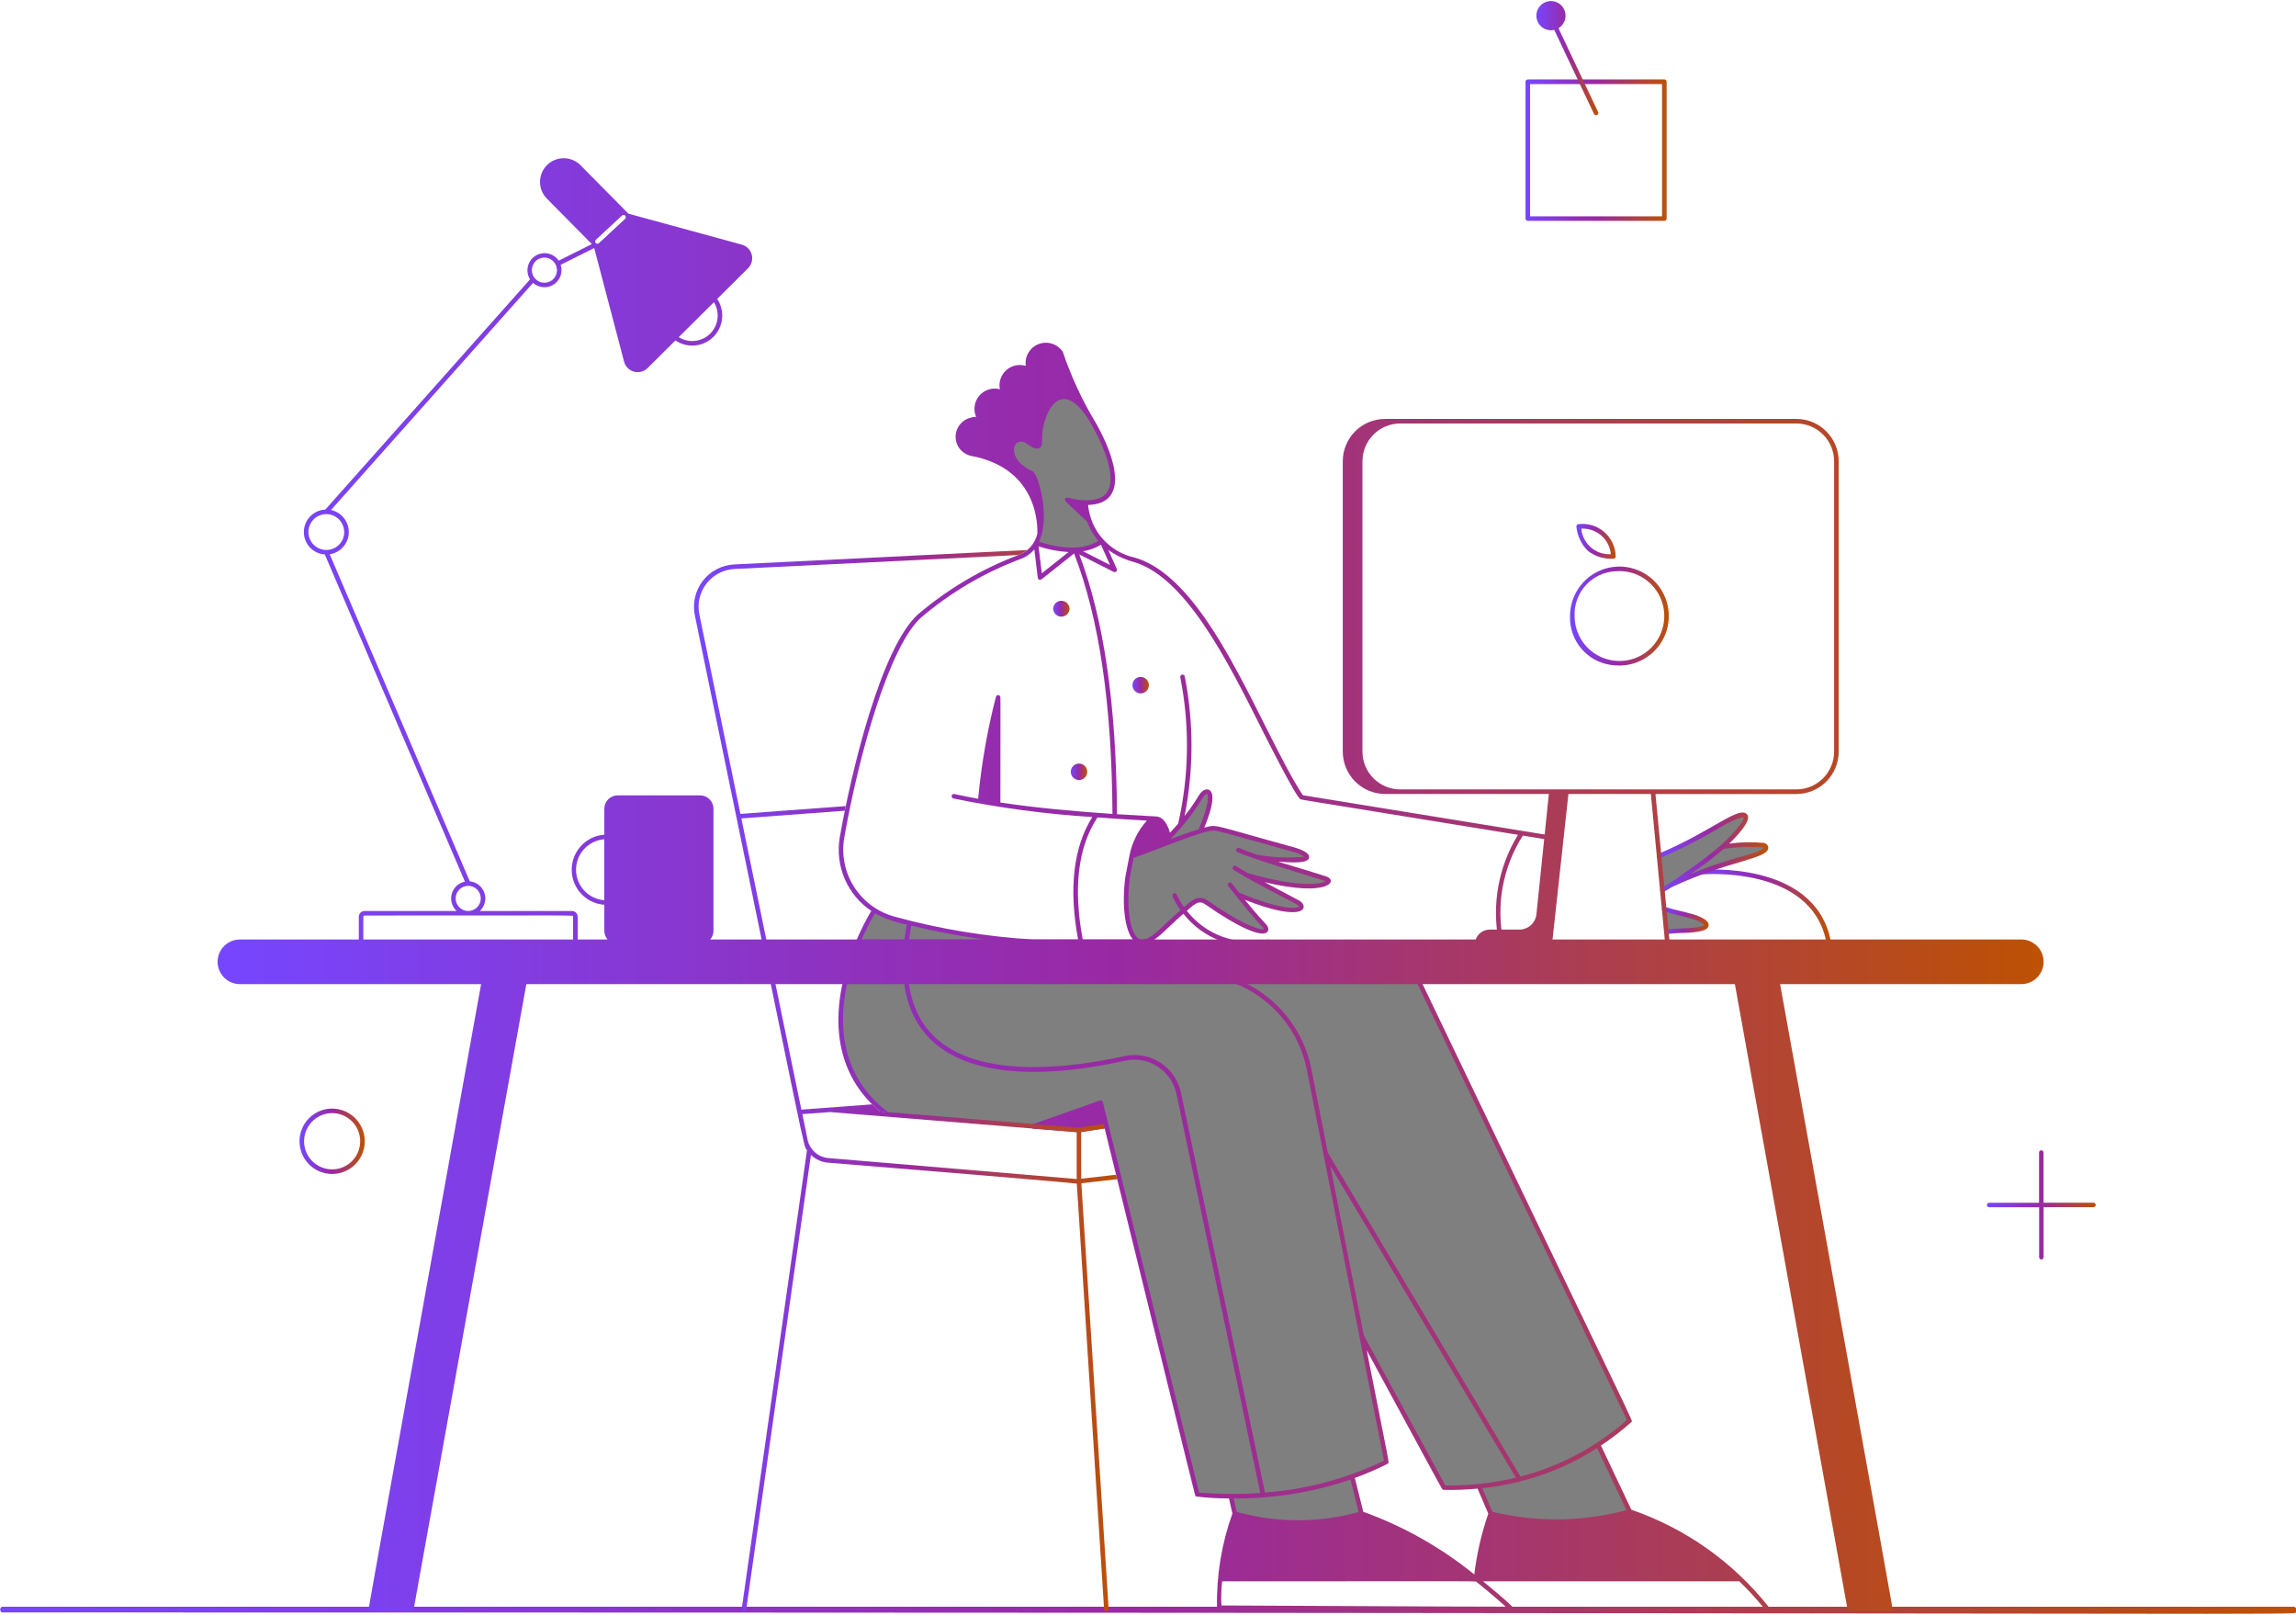 <svg width="512" height="360" viewBox="0 0 512 360" fill="none" xmlns="http://www.w3.org/2000/svg">
<path d="M191.379 209.954H230.386C219.913 209.342 209.532 207.633 199.413 204.856C197.842 204.433 196.343 203.774 194.969 202.901C193.594 205.157 192.394 207.514 191.379 209.954Z" fill="#010101" fill-opacity="0.5"/>
<path d="M408.159 209.317C404.316 191.818 379.722 193.9 379.477 193.927C379.347 193.944 379.23 194.012 379.149 194.114C379.068 194.217 379.029 194.347 379.041 194.477C379.054 194.607 379.115 194.727 379.214 194.813C379.313 194.899 379.441 194.943 379.571 194.936C379.811 194.915 403.519 192.917 407.17 209.538C407.2 209.669 407.28 209.784 407.393 209.856C407.507 209.928 407.644 209.952 407.775 209.923C407.907 209.893 408.021 209.813 408.093 209.699C408.165 209.586 408.189 209.448 408.159 209.317Z" fill="url(#paint0_linear_513_577)"/>
<path d="M386.926 182.133C391.93 180.151 388.292 184.982 384.147 188.767C387.143 188.41 390.163 188.289 393.178 188.405C393.987 188.551 394.865 189.674 389.887 191.075C383.247 192.825 376.814 195.289 370.702 198.425L369.974 190.827C379.207 186.971 383.684 183.416 386.926 182.133Z" fill="#010101" fill-opacity="0.5"/>
<path d="M371.101 202.634L371.591 207.743C372.628 207.604 373.672 207.521 374.717 207.494C383.562 207.34 380.436 205.172 377.367 204.297C375.795 203.846 373.165 203.317 371.101 202.634Z" fill="#010101" fill-opacity="0.5"/>
<path d="M369.78 190.36C381.775 185.349 387.904 179.425 389.621 181.596C390.736 182.997 386.901 186.812 385.621 188.076C388.156 187.725 390.722 187.67 393.27 187.911C393.533 187.935 393.78 188.048 393.971 188.231C394.162 188.415 394.284 188.658 394.318 188.921C394.445 191.507 385.778 191.729 372.912 197.709C372.335 198.063 371.691 198.449 370.952 198.873C370.835 198.94 370.697 198.958 370.567 198.922C370.437 198.887 370.327 198.801 370.26 198.684C370.193 198.567 370.175 198.428 370.211 198.298C370.246 198.168 370.331 198.057 370.448 197.99C372.197 197.017 373.875 195.922 375.469 194.712C378.362 192.766 381.144 190.659 383.802 188.402C386.074 186.334 389.003 183.065 388.839 182.246C388.621 182.111 387.314 182.325 383.605 184.428C379.283 187.016 374.794 189.314 370.168 191.305C370.043 191.356 369.903 191.356 369.778 191.304C369.653 191.252 369.554 191.152 369.502 191.027C369.451 190.901 369.451 190.761 369.503 190.636C369.555 190.511 369.655 190.411 369.78 190.36ZM393.315 189.01C393.251 188.955 393.173 188.92 393.089 188.91C390.183 188.694 387.262 188.807 384.381 189.245C381.993 191.284 379.484 193.177 376.868 194.915C381.047 193.152 385.354 191.708 389.75 190.595C392.992 189.674 393.286 189.005 393.313 189.005L393.315 189.01Z" fill="url(#paint1_linear_513_577)"/>
<path d="M371.591 208.25C372.633 208.112 373.682 208.029 374.733 208.002C380.088 207.91 380.913 207.103 381.015 206.328C381.193 204.978 378.377 204.057 377.512 203.809C375.647 203.269 373.389 202.856 371.259 202.151C371.132 202.109 370.992 202.119 370.872 202.18C370.751 202.24 370.66 202.347 370.618 202.475C370.576 202.603 370.586 202.743 370.647 202.863C370.708 202.984 370.814 203.075 370.941 203.117C373.097 203.825 375.58 204.316 377.234 204.786C378.989 205.286 379.959 205.971 380.01 206.214C380.01 206.214 379.549 206.903 374.714 206.987C373.648 207.012 372.584 207.097 371.526 207.24C371.4 207.259 371.286 207.324 371.206 207.423C371.126 207.522 371.086 207.648 371.094 207.775C371.102 207.902 371.158 208.022 371.25 208.11C371.342 208.198 371.464 208.248 371.591 208.25Z" fill="url(#paint2_linear_513_577)"/>
<path d="M188.541 218.88H316.414L363.417 316.688C361.203 318.641 358.852 320.435 356.383 322.055L363.417 336.989C353.292 339.774 342.625 339.926 332.425 337.429L329.832 331.332C327.235 331.59 324.626 331.703 322.017 331.67L303.691 298.174L309.167 325.916C306.672 327.156 304.104 328.243 301.478 329.172L303.583 337.429C294.359 340.077 284.579 340.077 275.355 337.429L274.515 333.538C272.021 333.527 269.513 333.417 266.99 333.206L246.721 250.98L240.601 251.917L197.909 248.475L195.67 246.617C186.606 238.344 186.439 227.579 188.541 218.88Z" fill="#010101" fill-opacity="0.5"/>
<path d="M254.364 209.943C257.097 210.251 259.304 206.887 263.123 203.687C265.904 201.365 267.025 199.769 269.114 201.23C280.508 209.209 283.578 208.158 281.904 206.347C279.274 203.52 277.563 201.389 276.002 199.408C289.588 205.078 291.687 202.391 289.396 201.168C285.78 199.246 281.627 197.161 278.096 195.128C293.547 199.605 298.061 196.67 295.533 195.86C290.552 194.267 285.184 192.76 280.241 191.051C293.937 192.887 293.051 190.67 288.219 189.342C282.864 187.876 271.779 184.636 270.782 184.636C269.726 184.723 268.684 184.939 267.68 185.279C271.782 175.858 269.1 175.289 267.707 177.689C265.737 180.966 263.37 183.987 260.66 186.683C260.027 187.381 259.325 188.015 258.565 188.573L252.345 190.886L251.429 195.638C250.448 203.196 251.753 209.649 254.364 209.943Z" fill="#010101" fill-opacity="0.5"/>
<path d="M229.996 105.48C230.966 105.917 233.998 115.762 230.99 121.075C235.941 122.682 241.42 123.635 245.734 120.681C244.463 119.343 243.489 117.752 242.875 116.01L237.978 111.42C239.311 111.804 240.686 112.016 242.072 112.052C255.377 112.246 242.684 92.196 242.436 92.196C235.892 83.032 231.481 92.79 231.901 98.517C231.817 99.659 231.27 99.972 229.43 98.619C225.67 95.865 222.946 102.31 229.996 105.48Z" fill="#010101" fill-opacity="0.5"/>
<path d="M360.264 148.337C362.472 148.51 364.681 148.013 366.602 146.909C368.523 145.805 370.067 144.147 371.033 142.15C371.999 140.153 372.341 137.911 372.016 135.717C371.69 133.522 370.712 131.477 369.208 129.848C367.704 128.219 365.745 127.082 363.587 126.586C361.428 126.09 359.17 126.257 357.108 127.066C355.046 127.875 353.275 129.288 352.027 131.121C350.779 132.954 350.112 135.121 350.112 137.34C350.01 140.145 351.02 142.877 352.923 144.937C354.825 146.998 357.465 148.221 360.264 148.337ZM360.264 127.355C362.271 127.181 364.284 127.619 366.038 128.61C367.793 129.601 369.208 131.1 370.098 132.911C370.988 134.721 371.312 136.759 371.027 138.757C370.741 140.755 369.861 142.62 368.499 144.108C367.138 145.596 365.36 146.637 363.399 147.095C361.437 147.554 359.383 147.408 357.505 146.677C355.627 145.947 354.013 144.665 352.875 143C351.737 141.334 351.127 139.364 351.125 137.345C351.02 134.807 351.922 132.331 353.635 130.458C355.348 128.584 357.731 127.467 360.264 127.35V127.355Z" fill="url(#paint3_linear_513_577)"/>
<path d="M359.431 124.569C359.841 124.569 360.339 124.542 360.299 124.013C360.272 122.98 360.029 121.964 359.587 121.03C359.145 120.096 358.512 119.265 357.731 118.591C356.949 117.916 356.036 117.413 355.048 117.113C354.061 116.813 353.022 116.724 351.998 116.85C351.865 116.859 351.741 116.922 351.653 117.023C351.565 117.124 351.521 117.256 351.529 117.39C351.721 119.444 352.631 121.364 354.098 122.811C355.625 123.986 357.506 124.606 359.431 124.569ZM352.618 117.859C354.239 117.766 355.833 118.307 357.062 119.368C358.292 120.43 359.063 121.929 359.21 123.548C357.589 123.642 355.996 123.101 354.766 122.039C353.536 120.978 352.766 119.479 352.618 117.859Z" fill="url(#paint4_linear_513_577)"/>
<path d="M340.693 49.239H371.146C371.213 49.239 371.279 49.226 371.34 49.2C371.402 49.175 371.458 49.138 371.505 49.09C371.552 49.043 371.589 48.987 371.615 48.926C371.64 48.864 371.653 48.798 371.653 48.731V18.221C371.653 18.087 371.6 17.958 371.505 17.863C371.41 17.767 371.281 17.714 371.146 17.714H340.693C340.559 17.714 340.43 17.767 340.335 17.863C340.24 17.958 340.186 18.087 340.186 18.221V48.731C340.186 48.798 340.199 48.864 340.225 48.926C340.25 48.987 340.288 49.043 340.335 49.09C340.382 49.138 340.438 49.175 340.499 49.2C340.561 49.226 340.626 49.239 340.693 49.239ZM370.629 48.224H341.202V18.74H370.629V48.224Z" fill="url(#paint5_linear_513_577)"/>
<path d="M345.867 0.234C346.578 0.236 347.269 0.471 347.833 0.903C348.398 1.335 348.806 1.94 348.995 2.627C349.184 3.313 349.143 4.043 348.879 4.704C348.615 5.365 348.142 5.921 347.533 6.287L356.372 24.963C356.43 25.085 356.437 25.225 356.392 25.352C356.346 25.478 356.253 25.582 356.131 25.64C356.01 25.697 355.87 25.704 355.744 25.659C355.617 25.614 355.514 25.52 355.456 25.398L346.59 6.663C346.143 6.766 345.68 6.774 345.23 6.685C344.78 6.597 344.354 6.414 343.98 6.148C343.606 5.883 343.292 5.542 343.059 5.146C342.826 4.751 342.679 4.311 342.628 3.854C342.576 3.398 342.622 2.936 342.762 2.499C342.901 2.061 343.131 1.659 343.437 1.317C343.743 0.975 344.118 0.702 344.537 0.515C344.956 0.328 345.409 0.233 345.867 0.234Z" fill="url(#paint6_linear_513_577)"/>
<path d="M443.58 268.139H454.7V256.98C454.695 256.911 454.704 256.842 454.727 256.776C454.749 256.711 454.785 256.652 454.832 256.601C454.879 256.55 454.936 256.51 454.999 256.482C455.062 256.455 455.131 256.441 455.199 256.441C455.268 256.441 455.337 256.455 455.4 256.482C455.463 256.51 455.52 256.55 455.567 256.601C455.614 256.652 455.65 256.711 455.672 256.776C455.695 256.842 455.704 256.911 455.699 256.98V268.123H466.838C466.97 268.123 467.097 268.175 467.19 268.269C467.284 268.363 467.336 268.49 467.336 268.622C467.336 268.755 467.284 268.882 467.19 268.975C467.097 269.069 466.97 269.122 466.838 269.122H455.716V280.281C455.716 280.413 455.663 280.54 455.57 280.634C455.476 280.728 455.349 280.78 455.217 280.78C455.085 280.78 454.958 280.728 454.864 280.634C454.771 280.54 454.718 280.413 454.718 280.281V269.138H443.577C443.512 269.138 443.447 269.124 443.387 269.099C443.326 269.074 443.271 269.037 443.225 268.991C443.179 268.944 443.142 268.889 443.118 268.828C443.093 268.768 443.08 268.703 443.08 268.637C443.08 268.571 443.093 268.506 443.119 268.446C443.144 268.385 443.181 268.33 443.227 268.284C443.273 268.238 443.329 268.201 443.389 268.176C443.45 268.151 443.515 268.139 443.58 268.139Z" fill="url(#paint7_linear_513_577)"/>
<path d="M81.313 255.06C81.416 253.866 81.225 252.665 80.755 251.562C80.285 250.46 79.551 249.491 78.618 248.741C77.684 247.991 76.581 247.483 75.405 247.262C74.229 247.041 73.017 247.114 71.876 247.474C70.735 247.834 69.7 248.471 68.864 249.328C68.027 250.184 67.413 251.234 67.078 252.385C66.743 253.536 66.697 254.751 66.942 255.924C67.188 257.097 67.719 258.192 68.487 259.11C69.412 260.215 70.643 261.021 72.025 261.425C73.407 261.829 74.878 261.813 76.251 261.38C77.624 260.946 78.838 260.114 79.739 258.989C80.64 257.864 81.188 256.497 81.313 255.06ZM74.058 248.148C75.111 248.147 76.147 248.412 77.071 248.919C77.995 249.426 78.777 250.158 79.343 251.048C79.91 251.937 80.243 252.956 80.313 254.009C80.382 255.062 80.186 256.115 79.741 257.072C79.296 258.028 78.618 258.857 77.769 259.482C76.92 260.106 75.927 260.506 74.883 260.644C73.838 260.782 72.776 260.654 71.794 260.271C70.813 259.889 69.943 259.265 69.266 258.457C68.504 257.541 68.018 256.427 67.864 255.245C67.71 254.063 67.896 252.861 68.398 251.781C68.901 250.7 69.7 249.785 70.702 249.142C71.704 248.499 72.868 248.156 74.058 248.151V248.148Z" fill="url(#paint8_linear_513_577)"/>
<path d="M234.847 135.704C234.865 135.229 235.066 134.779 235.408 134.449C235.75 134.12 236.206 133.936 236.681 133.936C237.155 133.936 237.611 134.12 237.953 134.449C238.295 134.779 238.496 135.229 238.515 135.704C238.496 136.179 238.295 136.628 237.953 136.958C237.611 137.288 237.155 137.472 236.681 137.472C236.206 137.472 235.75 137.288 235.408 136.958C235.066 136.628 234.865 136.179 234.847 135.704Z" fill="url(#paint9_linear_513_577)"/>
<path d="M252.531 152.746C252.531 152.259 252.724 151.792 253.068 151.448C253.412 151.104 253.878 150.91 254.364 150.91C254.85 150.91 255.316 151.104 255.66 151.448C256.003 151.792 256.197 152.259 256.197 152.746C256.197 153.233 256.003 153.7 255.66 154.044C255.316 154.389 254.85 154.582 254.364 154.582C253.878 154.582 253.412 154.389 253.068 154.044C252.724 153.7 252.531 153.233 252.531 152.746Z" fill="url(#paint10_linear_513_577)"/>
<path d="M238.779 172.059C238.779 171.572 238.972 171.104 239.316 170.759C239.661 170.414 240.127 170.221 240.614 170.221C241.101 170.221 241.568 170.414 241.912 170.759C242.256 171.104 242.449 171.572 242.449 172.059C242.449 172.547 242.256 173.015 241.912 173.359C241.568 173.704 241.101 173.898 240.614 173.898C240.127 173.898 239.661 173.704 239.316 173.359C238.972 173.015 238.779 172.547 238.779 172.059Z" fill="url(#paint11_linear_513_577)"/>
<path d="M0.549 358.2H271.388C271.266 351.119 272.431 344.074 274.824 337.41L274.056 334.049C271.586 334.058 269.118 333.912 266.667 333.611C266.451 333.401 268.041 339.605 246.336 251.566L240.56 252.436L230.424 251.626C230.308 251.617 230.198 251.569 230.114 251.488C230.029 251.408 229.975 251.301 229.959 251.186C229.944 251.07 229.969 250.952 230.03 250.853C230.091 250.754 230.185 250.679 230.295 250.64L245.268 245.348C245.335 245.325 245.406 245.315 245.477 245.321C245.548 245.326 245.617 245.346 245.679 245.38C245.742 245.413 245.797 245.459 245.841 245.515C245.885 245.571 245.916 245.636 245.934 245.705C246.257 247.022 267.225 332.105 267.392 332.747C271.931 333.112 276.49 333.14 281.034 332.831L262.344 243.866C262.084 242.623 261.581 241.444 260.863 240.398C260.145 239.352 259.227 238.458 258.162 237.77C257.098 237.081 255.907 236.611 254.66 236.387C253.412 236.162 252.133 236.188 250.895 236.462C223.266 242.591 198.68 238.722 201.577 210.48H191.727C185.943 224.334 186.04 238.83 198.001 247.908L198.055 247.954L196.246 247.808C184.798 238.263 185.078 223.57 190.924 209.778C191.891 207.468 193.016 205.227 194.29 203.072C191.65 201.297 189.582 198.793 188.338 195.862C187.094 192.932 186.727 189.702 187.283 186.566C189.894 171.7 196.483 144.541 204.617 137.038C211.299 131.323 218.923 126.818 227.147 123.724C228.185 123.35 229.111 122.72 229.84 121.892C230.569 121.063 231.077 120.063 231.316 118.985C231.389 117.679 231.739 104.419 216.494 101.619C215.686 101.438 214.947 101.03 214.363 100.442C213.779 99.855 213.374 99.113 213.197 98.303C213.019 97.493 213.076 96.649 213.361 95.871C213.646 95.092 214.146 94.411 214.804 93.908C215.633 93.284 216.64 92.945 217.677 92.941C217.338 92.163 217.225 91.306 217.351 90.467C217.477 89.628 217.837 88.841 218.389 88.198C218.94 87.554 219.662 87.079 220.471 86.828C221.28 86.577 222.143 86.559 222.962 86.777C222.813 86.007 222.865 85.212 223.114 84.469C223.362 83.725 223.798 83.059 224.38 82.535C224.962 82.01 225.669 81.645 226.433 81.475C227.197 81.306 227.992 81.337 228.74 81.566C228.6 80.547 228.81 79.511 229.335 78.627C229.859 77.743 230.668 77.064 231.629 76.701C232.589 76.338 233.645 76.313 234.621 76.629C235.598 76.945 236.439 77.585 237.005 78.442C238.86 83.953 241.316 89.242 244.328 94.213C248.882 102.205 251.852 112.303 242.641 112.573C242.897 115.376 244.04 118.023 245.901 120.131C247.763 122.239 250.247 123.697 252.992 124.294C269.701 129.029 280.912 162.48 290.52 177.281L344.989 186.129C345.055 186.14 345.118 186.164 345.174 186.199C345.231 186.234 345.28 186.28 345.319 186.334C345.398 186.444 345.43 186.58 345.408 186.714C345.386 186.847 345.312 186.966 345.203 187.045C345.093 187.123 344.957 187.155 344.824 187.133L339.591 186.28C335.127 193.272 333.564 201.733 335.236 209.862C335.259 209.995 335.23 210.131 335.153 210.242C335.077 210.352 334.959 210.428 334.827 210.452C334.695 210.476 334.559 210.446 334.448 210.37C334.338 210.293 334.262 210.175 334.238 210.043C332.593 201.81 334.117 193.259 338.505 186.105C292.479 178.612 290.291 178.302 290.019 178.202C289 177.813 281.567 162.939 281.101 162.002C273.606 147.087 264.276 128.522 252.696 125.241C250.704 124.702 248.826 123.807 247.152 122.598L249.039 126.834C249.08 126.93 249.092 127.037 249.071 127.139C249.05 127.242 248.999 127.336 248.923 127.408C248.848 127.48 248.752 127.527 248.648 127.543C248.545 127.559 248.44 127.542 248.346 127.496L240.679 123.605C246.19 138.185 248.939 157.163 249.082 181.507C254.334 181.855 258.037 182.009 257.765 182.017C258.749 182.033 260.05 182.703 260.905 185.643C261.498 185.017 262.107 184.347 262.721 183.64C265.173 172.915 265.337 161.792 263.201 150.999C263.174 150.867 263.201 150.73 263.276 150.618C263.351 150.506 263.466 150.428 263.598 150.401C263.73 150.375 263.867 150.402 263.979 150.477C264.091 150.551 264.169 150.667 264.195 150.8C266.214 161.072 266.201 171.641 264.158 181.909C265.299 180.494 266.339 178.999 267.268 177.435C267.947 176.266 268.885 175.731 269.612 176.085C270.911 176.744 270.531 179.727 268.548 184.52C271.574 183.726 269.841 183.769 288.353 188.84C290.073 189.312 292.089 190.101 291.93 191.167C291.816 191.923 290.773 192.261 288.485 192.261C283.963 192.261 282.031 191.019 295.684 195.366C298.516 196.265 296.417 200.093 281.982 196.667C283.308 197.377 288.45 200.075 289.636 200.717C292.035 201.994 291.442 206.033 277.6 200.601C278.861 202.164 280.311 203.884 282.273 206.001C283.163 206.962 282.761 207.578 282.616 207.745C281.433 209.095 276.148 206.771 268.825 201.646C267.454 200.685 266.723 201.222 264.651 203.039C266.738 205.72 269.547 207.748 272.745 208.885C275.944 210.022 279.4 210.221 282.707 209.457C282.84 209.434 282.976 209.464 283.086 209.542C283.197 209.619 283.272 209.737 283.295 209.87C283.318 210.003 283.288 210.14 283.21 210.25C283.133 210.36 283.015 210.435 282.882 210.459C279.404 211.247 275.773 211.032 272.412 209.837C269.05 208.642 266.096 206.517 263.891 203.709C259.716 207.3 257.409 210.459 254.728 210.459H202.625C201.671 219.525 203.558 226.427 208.255 231.006C218.329 240.828 239.17 238.007 250.696 235.45C252.065 235.146 253.48 235.117 254.86 235.364C256.24 235.612 257.557 236.132 258.736 236.893C259.914 237.655 260.929 238.643 261.724 239.8C262.518 240.958 263.075 242.262 263.363 243.636L282.079 332.736C291.294 332.067 300.298 329.656 308.617 325.63C276.546 163.155 301.119 287.619 291.442 238.59C290.442 233.448 287.926 228.724 284.218 225.03C280.511 221.335 275.782 218.839 270.644 217.865C270.512 217.839 270.395 217.762 270.32 217.651C270.244 217.539 270.216 217.402 270.242 217.269C270.267 217.137 270.344 217.02 270.455 216.944C270.567 216.869 270.704 216.84 270.836 216.866C276.172 217.878 281.083 220.47 284.933 224.307C288.784 228.144 291.397 233.05 292.436 238.39L296.104 256.972L339.057 329.18C347.847 326.894 355.977 322.569 362.792 316.555L315.966 219.107C315.908 218.985 315.9 218.846 315.945 218.719C315.989 218.592 316.082 218.488 316.203 218.429C316.325 218.371 316.464 218.363 316.591 218.408C316.718 218.452 316.822 218.545 316.88 218.667C366.163 321.461 364.131 316.558 363.816 317.006C361.676 318.919 359.4 320.673 357.006 322.255L363.786 336.565C375.835 340.712 386.452 348.218 394.391 358.2H511.586C511.96 358.2 512.874 359.55 511.475 359.628C505.153 360.033 449.49 359.466 0.554 359.466C-0.117 359.458 -0.122 358.2 0.549 358.2ZM195.128 203.606C194.016 205.493 193.019 207.446 192.144 209.454H201.698C201.829 208.374 202.002 207.262 202.216 206.117C199.737 205.661 197.347 204.811 195.136 203.598L195.128 203.606ZM231.591 121.804L232.322 127.804L238.283 123.073C236.008 122.935 233.759 122.508 231.591 121.804ZM247.182 109.157C249.02 105.107 244.921 97.177 242.991 93.948C241.627 91.667 239.046 88.278 236.504 89.064C234.141 89.804 232.826 93.562 232.491 96.084C232.222 98.195 232.631 98.784 232.119 99.562C231.58 100.372 230.559 99.967 229.729 99.44C229.071 99.024 228.411 98.336 227.425 98.479C225.511 98.749 225.207 102.591 229.85 104.864L230.195 105.026C231.645 105.685 234.259 115.386 231.707 120.781C236.019 122.131 241.083 122.941 244.945 120.584C243.853 119.325 243.001 117.875 242.433 116.307C237.138 111.336 237.394 111.687 237.491 111.266C237.841 110.405 238.569 111.463 241.975 111.536C244.153 111.542 246.265 111.169 247.182 109.157ZM245.514 121.434C244.289 122.175 242.934 122.672 241.522 122.898L247.538 125.951L245.514 121.434ZM239.52 123.386C231.704 129.596 232.198 129.27 231.928 129.27C231.804 129.27 231.685 129.225 231.592 129.143C231.499 129.061 231.439 128.947 231.424 128.824L230.651 122.471C229.812 123.478 228.714 124.235 227.476 124.661C219.379 127.707 211.873 132.142 205.293 137.767C198.386 144.136 191.627 167.61 188.272 186.723C187.604 190.543 188.392 194.476 190.479 197.742C192.566 201.009 195.8 203.372 199.542 204.365C209.624 207.126 219.966 208.829 230.4 209.446H240.412C238.299 198.058 239.361 188.878 243.579 182.144C233.173 181.485 222.825 180.103 212.61 178.007C212.479 177.979 212.364 177.899 212.291 177.786C212.218 177.672 212.194 177.534 212.222 177.403C212.251 177.271 212.331 177.156 212.444 177.083C212.557 177.01 212.694 176.985 212.826 177.014C214.61 177.405 216.386 177.759 218.124 178.072C218.842 170.402 220.168 162.801 222.089 155.341L222.121 155.257C222.162 155.167 222.229 155.09 222.314 155.037C222.398 154.985 222.496 154.959 222.596 154.962C222.695 154.965 222.791 154.997 222.872 155.055C222.953 155.113 223.015 155.194 223.051 155.287C223.132 155.557 223.086 154.175 223.086 178.907C231.098 180.124 240.021 180.907 248.077 181.45C247.934 156.937 245.131 137.926 239.52 123.386ZM244.732 182.23C240.39 188.816 239.285 197.969 241.447 209.446H252.634C250.831 207.286 250.146 201.74 250.939 195.536L251.863 190.749C252.423 187.84 253.767 185.139 255.749 182.94C251.809 182.719 248.149 182.484 244.732 182.23ZM269.154 177C269.071 176.957 268.615 177.157 268.143 177.945C266.121 181.266 263.71 184.332 260.961 187.079C262.902 186.342 265.295 185.484 267.297 184.884C269.86 178.939 269.407 177.13 269.154 177ZM263.268 202.901C262.561 201.94 261.956 200.907 261.465 199.818C261.415 199.693 261.416 199.553 261.469 199.429C261.521 199.305 261.621 199.207 261.746 199.157C261.87 199.106 262.01 199.107 262.134 199.16C262.258 199.213 262.355 199.312 262.406 199.437C262.848 200.424 263.389 201.362 264.023 202.237C266.004 200.498 267.322 199.362 269.413 200.817C278.306 207.027 281.497 207.332 281.826 207.151C281.796 206.698 281.387 207.016 273.9 197.555C273.816 197.45 273.777 197.316 273.792 197.182C273.807 197.048 273.874 196.925 273.98 196.841C274.085 196.757 274.219 196.718 274.352 196.733C274.486 196.748 274.608 196.816 274.692 196.921L276.309 198.989C286.416 203.182 289.472 202.472 289.685 202.089C289.666 201.789 288.539 201.279 285.545 199.713C282.211 197.963 278.053 195.79 275.097 193.937C274.983 193.866 274.902 193.752 274.872 193.62C274.841 193.489 274.865 193.351 274.936 193.237C275.008 193.123 275.122 193.041 275.253 193.011C275.384 192.981 275.522 193.005 275.636 193.076C276.444 193.584 277.342 194.113 278.296 194.656C290.256 198.117 294.848 196.959 295.597 196.438C295.527 196.4 279.495 191.545 275.924 189.971C275.806 189.914 275.716 189.813 275.671 189.69C275.626 189.567 275.63 189.431 275.683 189.311C275.735 189.191 275.832 189.096 275.953 189.046C276.074 188.996 276.209 188.995 276.331 189.042C277.328 189.48 278.735 189.998 280.355 190.554C283.813 191.167 287.337 191.318 290.835 191.005C290.003 190.438 289.069 190.039 288.084 189.831C283.233 188.505 271.698 185.154 270.782 185.144C268.203 185.144 260.172 188.6 252.787 191.259L251.93 195.695C251.181 201.573 251.806 206.981 253.448 208.85C253.584 209.029 253.759 209.177 253.96 209.28C254.16 209.384 254.381 209.442 254.607 209.449C256.773 209.562 258.916 206.617 263.268 202.901ZM219.582 209.446C214.073 208.708 208.607 207.675 203.207 206.352C203.011 207.41 202.852 208.442 202.722 209.446H219.582ZM329.296 352.706C328.964 352.436 333.392 352.53 272.536 352.53C272.33 354.316 272.277 356.116 272.377 357.911C281.459 357.927 321.2 358.181 335.769 358.181C333.791 356.399 331.514 354.463 329.296 352.706ZM356.141 322.83C350.873 326.213 345.093 328.719 339.025 330.25C338.974 330.274 338.919 330.288 338.863 330.29C336.128 330.974 333.349 331.472 330.546 331.778L332.797 337.021C342.636 339.407 352.915 339.284 362.695 336.662L356.141 322.83ZM301.163 329.85C292.769 332.695 283.96 334.12 275.099 334.065L275.781 337.048C284.672 339.53 294.07 339.543 302.968 337.086L301.163 329.85ZM309.498 326.297C307.109 327.514 304.645 328.578 302.122 329.483L304.009 337.024C312.98 340.267 321.347 344.99 328.765 350.996C329.316 346.38 330.364 341.836 331.888 337.445L329.495 331.872C326.943 332.108 324.38 332.199 321.817 332.142C321.496 332.002 321.863 332.439 304.771 301.022C309.983 327.45 309.841 325.986 309.498 326.297ZM296.665 259.939L304.108 297.68L322.318 331.16C327.605 331.222 332.88 330.642 338.028 329.434L296.665 259.939ZM387.855 352.53H330.703C332.443 353.937 335.729 356.675 337.281 358.2H393.097C391.467 356.205 389.716 354.311 387.855 352.53Z" fill="url(#paint12_linear_513_577)"/>
<path d="M163.712 125.833L229.069 122.62C228.468 123.112 227.783 123.489 227.047 123.735L163.763 126.848C162.553 126.909 161.369 127.231 160.295 127.793C159.22 128.355 158.279 129.143 157.537 130.103C156.794 131.063 156.268 132.173 155.994 133.356C155.719 134.539 155.704 135.767 155.948 136.957L165.111 181.45L188.59 179.703C188.517 180.051 188.447 180.397 188.377 180.737L165.318 182.452L178.699 247.373L194.484 246.196C195.035 246.736 195.619 247.267 196.235 247.789L240.579 251.404L246.09 250.562C246.174 250.894 246.255 251.223 246.335 251.553L241.107 252.363V262.769L248.879 261.888L249.127 262.885L241.134 263.786L247.222 358.675C247.226 358.807 247.179 358.935 247.09 359.032C247.002 359.129 246.879 359.188 246.748 359.196C246.617 359.205 246.488 359.162 246.388 359.077C246.288 358.992 246.224 358.871 246.211 358.74L240.123 263.87C239.743 263.87 244.705 264.081 184.606 259.194C183.188 259.073 181.855 258.464 180.833 257.471L166.412 358.781C166.403 358.847 166.38 358.91 166.346 358.968C166.312 359.025 166.267 359.075 166.214 359.115C166.16 359.155 166.1 359.184 166.035 359.201C165.97 359.217 165.903 359.221 165.837 359.211C165.771 359.202 165.708 359.179 165.65 359.145C165.593 359.111 165.543 359.066 165.503 359.012C165.463 358.959 165.434 358.898 165.418 358.833C165.401 358.768 165.398 358.701 165.407 358.635L179.96 256.415C179.028 254.998 180.858 262.72 154.948 137.173C154.674 135.838 154.692 134.461 154.999 133.134C155.307 131.807 155.897 130.562 156.729 129.485C157.562 128.408 158.617 127.524 159.822 126.894C161.027 126.263 162.354 125.901 163.712 125.833ZM180.138 254.304C180.404 255.341 180.985 256.27 181.8 256.963C182.615 257.655 183.625 258.077 184.69 258.17C184.69 258.17 239.975 262.844 240.102 262.844V252.384C240.102 252.384 185.251 247.916 185.124 247.916L178.925 248.375L180.138 254.304Z" fill="url(#paint13_linear_513_577)"/>
<path d="M53.498 209.446H80.014V204.37C80.014 204.032 80.148 203.708 80.387 203.468C80.625 203.228 80.948 203.093 81.286 203.09H101.83C101.314 202.612 100.94 202 100.749 201.323C100.559 200.645 100.559 199.928 100.75 199.25C100.941 198.572 101.316 197.961 101.832 197.483C102.348 197.005 102.986 196.68 103.676 196.543L72.433 123.61C71.157 123.525 69.963 122.954 69.094 122.014C68.226 121.074 67.75 119.837 67.764 118.556C67.778 117.276 68.281 116.049 69.169 115.128C70.057 114.207 71.263 113.662 72.54 113.604L118.199 62.28C117.671 61.432 117.496 60.41 117.712 59.433C117.928 58.457 118.518 57.605 119.354 57.059C120.191 56.514 121.207 56.319 122.186 56.517C123.164 56.715 124.026 57.289 124.586 58.117L131.981 54.415L121.953 44.282C121.465 43.789 121.079 43.204 120.816 42.561C120.553 41.918 120.42 41.23 120.422 40.535C120.425 39.841 120.565 39.153 120.833 38.513C121.101 37.872 121.492 37.291 121.984 36.801C122.477 36.312 123.06 35.925 123.702 35.662C124.343 35.399 125.031 35.265 125.724 35.268C126.417 35.271 127.103 35.41 127.743 35.679C128.382 35.947 128.963 36.339 129.451 36.833L140.131 47.633L165.418 54.536C165.951 54.682 166.436 54.965 166.825 55.357C167.213 55.75 167.492 56.239 167.632 56.773C167.773 57.308 167.77 57.871 167.625 58.404C167.479 58.938 167.196 59.423 166.803 59.812L159.934 66.635C160.793 67.928 161.177 69.479 161.02 71.024C160.863 72.569 160.176 74.011 159.075 75.104C157.975 76.198 156.529 76.874 154.986 77.017C153.442 77.161 151.897 76.762 150.615 75.891L144.416 82.052C144.025 82.442 143.538 82.721 143.004 82.862C142.471 83.003 141.91 83.001 141.378 82.855C140.845 82.71 140.361 82.427 139.972 82.034C139.584 81.641 139.306 81.153 139.166 80.618L132.507 55.295L125.034 59.032C125.292 59.83 125.281 60.692 125.003 61.484C124.724 62.275 124.193 62.953 123.491 63.412C122.79 63.872 121.957 64.087 121.121 64.025C120.286 63.962 119.494 63.626 118.867 63.068L73.812 113.704C74.96 113.947 75.985 114.586 76.71 115.51C77.435 116.433 77.814 117.582 77.779 118.756C77.745 119.931 77.3 121.056 76.522 121.935C75.745 122.814 74.684 123.392 73.524 123.567L104.759 196.483C105.492 196.551 106.191 196.83 106.769 197.287C107.348 197.743 107.782 198.358 108.019 199.056C108.257 199.755 108.287 200.507 108.107 201.222C107.927 201.938 107.544 202.586 107.004 203.088H127.548C127.886 203.09 128.209 203.226 128.447 203.465C128.685 203.705 128.819 204.029 128.82 204.367V209.443H135.49C135.02 208.906 134.762 208.216 134.763 207.502V201.708C132.789 201.57 130.94 200.688 129.59 199.238C128.24 197.788 127.49 195.879 127.49 193.897C127.49 191.914 128.24 190.006 129.59 188.556C130.94 187.106 132.789 186.223 134.763 186.086V180.289C134.763 179.501 135.075 178.746 135.631 178.189C136.187 177.632 136.941 177.319 137.727 177.319H156.137C156.923 177.319 157.677 177.632 158.233 178.189C158.789 178.746 159.101 179.501 159.101 180.289V207.508C159.102 208.221 158.843 208.91 158.373 209.446H329.072C329.306 208.799 329.734 208.24 330.296 207.845C330.858 207.449 331.528 207.236 332.214 207.235H338.841C339.775 207.229 340.674 206.88 341.369 206.255C342.064 205.631 342.507 204.773 342.614 203.844L345.39 176.998H308.865C306.363 176.998 303.964 176.002 302.195 174.23C300.426 172.458 299.433 170.054 299.433 167.548V102.842C299.433 100.336 300.426 97.932 302.195 96.16C303.964 94.388 306.363 93.392 308.865 93.392H400.589C403.091 93.392 405.49 94.388 407.259 96.16C409.028 97.932 410.022 100.336 410.022 102.842V167.561C410.022 170.067 409.028 172.471 407.259 174.243C405.49 176.015 403.091 177.011 400.589 177.011H369.158L372.265 209.446H450.751C452.068 209.446 453.331 209.97 454.262 210.903C455.193 211.836 455.716 213.101 455.716 214.42C455.716 215.739 455.193 217.004 454.262 217.936C453.331 218.869 452.068 219.393 450.751 219.393H396.956C423.75 368.023 421.985 357.97 421.985 358.713C421.985 358.848 421.932 358.977 421.837 359.072C421.742 359.167 421.613 359.221 421.478 359.221H412.496C412.377 359.221 412.262 359.179 412.171 359.102C412.08 359.026 412.018 358.919 411.997 358.802L386.872 219.393H117.372L92.244 358.789C92.223 358.906 92.161 359.012 92.07 359.089C91.979 359.165 91.864 359.207 91.745 359.207H82.765C82.631 359.207 82.502 359.154 82.407 359.058C82.312 358.963 82.259 358.834 82.259 358.699C82.259 357.973 80.572 367.582 107.284 219.393H53.489C52.173 219.393 50.91 218.869 49.979 217.936C49.048 217.004 48.525 215.739 48.525 214.42C48.525 213.101 49.048 211.836 49.979 210.903C50.91 209.97 52.173 209.446 53.489 209.446H53.498ZM156.339 75.677C157.127 75.387 157.841 74.925 158.429 74.324C159.017 73.723 159.464 72.999 159.737 72.204C160.011 71.408 160.105 70.562 160.011 69.726C159.918 68.89 159.64 68.085 159.198 67.37L151.35 75.162C152.086 75.626 152.919 75.914 153.784 76.003C154.65 76.093 155.524 75.981 156.339 75.677ZM133.526 54.242L139.414 48.78C139.504 48.686 139.555 48.562 139.556 48.432C139.558 48.303 139.51 48.177 139.422 48.082C139.335 47.986 139.214 47.927 139.085 47.918C138.956 47.908 138.828 47.948 138.727 48.029L132.838 53.494C132.755 53.588 132.71 53.709 132.71 53.834C132.711 53.959 132.758 54.08 132.842 54.172C132.926 54.265 133.041 54.323 133.165 54.336C133.289 54.349 133.414 54.316 133.515 54.242H133.526ZM121.398 63.036C121.952 63.036 122.494 62.872 122.955 62.564C123.416 62.256 123.775 61.818 123.987 61.306C124.199 60.793 124.255 60.228 124.147 59.684C124.039 59.14 123.773 58.639 123.381 58.247C122.989 57.855 122.49 57.587 121.946 57.479C121.403 57.371 120.84 57.427 120.328 57.639C119.816 57.852 119.379 58.212 119.071 58.674C118.764 59.136 118.6 59.678 118.601 60.233C118.601 60.602 118.675 60.967 118.816 61.308C118.958 61.648 119.165 61.957 119.425 62.217C119.686 62.478 119.996 62.684 120.336 62.824C120.676 62.965 121.041 63.037 121.409 63.036H121.398ZM76.753 118.613C76.753 117.822 76.52 117.049 76.082 116.391C75.643 115.733 75.02 115.22 74.291 114.917C73.562 114.614 72.76 114.534 71.985 114.688C71.211 114.841 70.5 115.222 69.941 115.781C69.382 116.34 69.002 117.052 68.847 117.827C68.693 118.603 68.771 119.407 69.073 120.138C69.374 120.869 69.886 121.494 70.542 121.933C71.198 122.373 71.969 122.608 72.759 122.609C73.284 122.61 73.804 122.508 74.289 122.308C74.775 122.108 75.216 121.814 75.588 121.443C75.96 121.071 76.255 120.63 76.457 120.145C76.659 119.659 76.763 119.139 76.763 118.613H76.753ZM134.746 187.104C133.035 187.232 131.436 188.003 130.269 189.263C129.102 190.523 128.453 192.178 128.453 193.897C128.453 195.616 129.102 197.271 130.269 198.531C131.436 199.791 133.035 200.562 134.746 200.69V187.104ZM400.589 175.982C402.815 175.981 404.95 175.096 406.527 173.521C408.103 171.947 408.993 169.81 409 167.58V102.842C409.001 101.735 408.784 100.639 408.361 99.616C407.938 98.593 407.319 97.664 406.538 96.881C405.757 96.098 404.83 95.477 403.809 95.053C402.788 94.629 401.694 94.41 400.589 94.41H312.226C309.997 94.413 307.861 95.301 306.285 96.88C304.709 98.458 303.823 100.599 303.82 102.831V167.564C303.824 169.796 304.71 171.936 306.286 173.514C307.862 175.092 309.998 175.98 312.226 175.982H400.589ZM371.241 209.446L368.133 176.998H349.754L346.21 209.446H371.241ZM107.206 200.288C107.206 199.733 107.042 199.192 106.735 198.731C106.427 198.27 105.991 197.911 105.479 197.699C104.968 197.486 104.406 197.431 103.863 197.539C103.32 197.647 102.822 197.914 102.431 198.306C102.039 198.698 101.773 199.197 101.665 199.741C101.557 200.285 101.613 200.848 101.824 201.36C102.036 201.872 102.395 202.31 102.855 202.618C103.315 202.926 103.855 203.09 104.409 203.09C105.151 203.09 105.863 202.795 106.389 202.27C106.914 201.744 107.21 201.032 107.212 200.288H107.206ZM81.022 209.446H127.801V204.37C127.801 203.96 130.602 204.1 81.288 204.1C81.217 204.1 81.148 204.129 81.098 204.179C81.047 204.23 81.019 204.299 81.019 204.37L81.022 209.446Z" fill="url(#paint14_linear_513_577)"/>
<defs>
<linearGradient id="paint0_linear_513_577" x1="408.172" y1="193.837" x2="379.039" y2="193.837" gradientUnits="userSpaceOnUse">
<stop stop-color="#BD5103"/>
<stop offset="0.51" stop-color="#9929A3"/>
<stop offset="1" stop-color="#7646FF"/>
</linearGradient>
<linearGradient id="paint1_linear_513_577" x1="394.319" y1="181.135" x2="369.464" y2="181.135" gradientUnits="userSpaceOnUse">
<stop stop-color="#BD5103"/>
<stop offset="0.51" stop-color="#9929A3"/>
<stop offset="1" stop-color="#7646FF"/>
</linearGradient>
<linearGradient id="paint2_linear_513_577" x1="381.023" y1="202.125" x2="370.593" y2="202.125" gradientUnits="userSpaceOnUse">
<stop stop-color="#BD5103"/>
<stop offset="0.51" stop-color="#9929A3"/>
<stop offset="1" stop-color="#7646FF"/>
</linearGradient>
<linearGradient id="paint3_linear_513_577" x1="372.135" y1="126.306" x2="350.105" y2="126.306" gradientUnits="userSpaceOnUse">
<stop stop-color="#BD5103"/>
<stop offset="0.51" stop-color="#9929A3"/>
<stop offset="1" stop-color="#7646FF"/>
</linearGradient>
<linearGradient id="paint4_linear_513_577" x1="360.301" y1="116.794" x2="351.528" y2="116.794" gradientUnits="userSpaceOnUse">
<stop stop-color="#BD5103"/>
<stop offset="0.51" stop-color="#9929A3"/>
<stop offset="1" stop-color="#7646FF"/>
</linearGradient>
<linearGradient id="paint5_linear_513_577" x1="371.653" y1="17.714" x2="340.186" y2="17.714" gradientUnits="userSpaceOnUse">
<stop stop-color="#BD5103"/>
<stop offset="0.51" stop-color="#9929A3"/>
<stop offset="1" stop-color="#7646FF"/>
</linearGradient>
<linearGradient id="paint6_linear_513_577" x1="356.421" y1="0.234" x2="342.607" y2="0.234" gradientUnits="userSpaceOnUse">
<stop stop-color="#BD5103"/>
<stop offset="0.51" stop-color="#9929A3"/>
<stop offset="1" stop-color="#7646FF"/>
</linearGradient>
<linearGradient id="paint7_linear_513_577" x1="467.336" y1="256.441" x2="443.08" y2="256.441" gradientUnits="userSpaceOnUse">
<stop stop-color="#BD5103"/>
<stop offset="0.51" stop-color="#9929A3"/>
<stop offset="1" stop-color="#7646FF"/>
</linearGradient>
<linearGradient id="paint8_linear_513_577" x1="81.34" y1="247.137" x2="66.787" y2="247.137" gradientUnits="userSpaceOnUse">
<stop stop-color="#BD5103"/>
<stop offset="0.51" stop-color="#9929A3"/>
<stop offset="1" stop-color="#7646FF"/>
</linearGradient>
<linearGradient id="paint9_linear_513_577" x1="238.515" y1="133.936" x2="234.847" y2="133.936" gradientUnits="userSpaceOnUse">
<stop stop-color="#BD5103"/>
<stop offset="0.51" stop-color="#9929A3"/>
<stop offset="1" stop-color="#7646FF"/>
</linearGradient>
<linearGradient id="paint10_linear_513_577" x1="256.197" y1="150.91" x2="252.531" y2="150.91" gradientUnits="userSpaceOnUse">
<stop stop-color="#BD5103"/>
<stop offset="0.51" stop-color="#9929A3"/>
<stop offset="1" stop-color="#7646FF"/>
</linearGradient>
<linearGradient id="paint11_linear_513_577" x1="242.449" y1="170.221" x2="238.779" y2="170.221" gradientUnits="userSpaceOnUse">
<stop stop-color="#BD5103"/>
<stop offset="0.51" stop-color="#9929A3"/>
<stop offset="1" stop-color="#7646FF"/>
</linearGradient>
<linearGradient id="paint12_linear_513_577" x1="512.226" y1="76.409" x2="0.048" y2="76.409" gradientUnits="userSpaceOnUse">
<stop stop-color="#BD5103"/>
<stop offset="0.51" stop-color="#9929A3"/>
<stop offset="1" stop-color="#7646FF"/>
</linearGradient>
<linearGradient id="paint13_linear_513_577" x1="249.127" y1="122.62" x2="154.755" y2="122.62" gradientUnits="userSpaceOnUse">
<stop stop-color="#BD5103"/>
<stop offset="0.51" stop-color="#9929A3"/>
<stop offset="1" stop-color="#7646FF"/>
</linearGradient>
<linearGradient id="paint14_linear_513_577" x1="455.716" y1="35.268" x2="48.525" y2="35.268" gradientUnits="userSpaceOnUse">
<stop stop-color="#BD5103"/>
<stop offset="0.51" stop-color="#9929A3"/>
<stop offset="1" stop-color="#7646FF"/>
</linearGradient>
</defs>
</svg>

